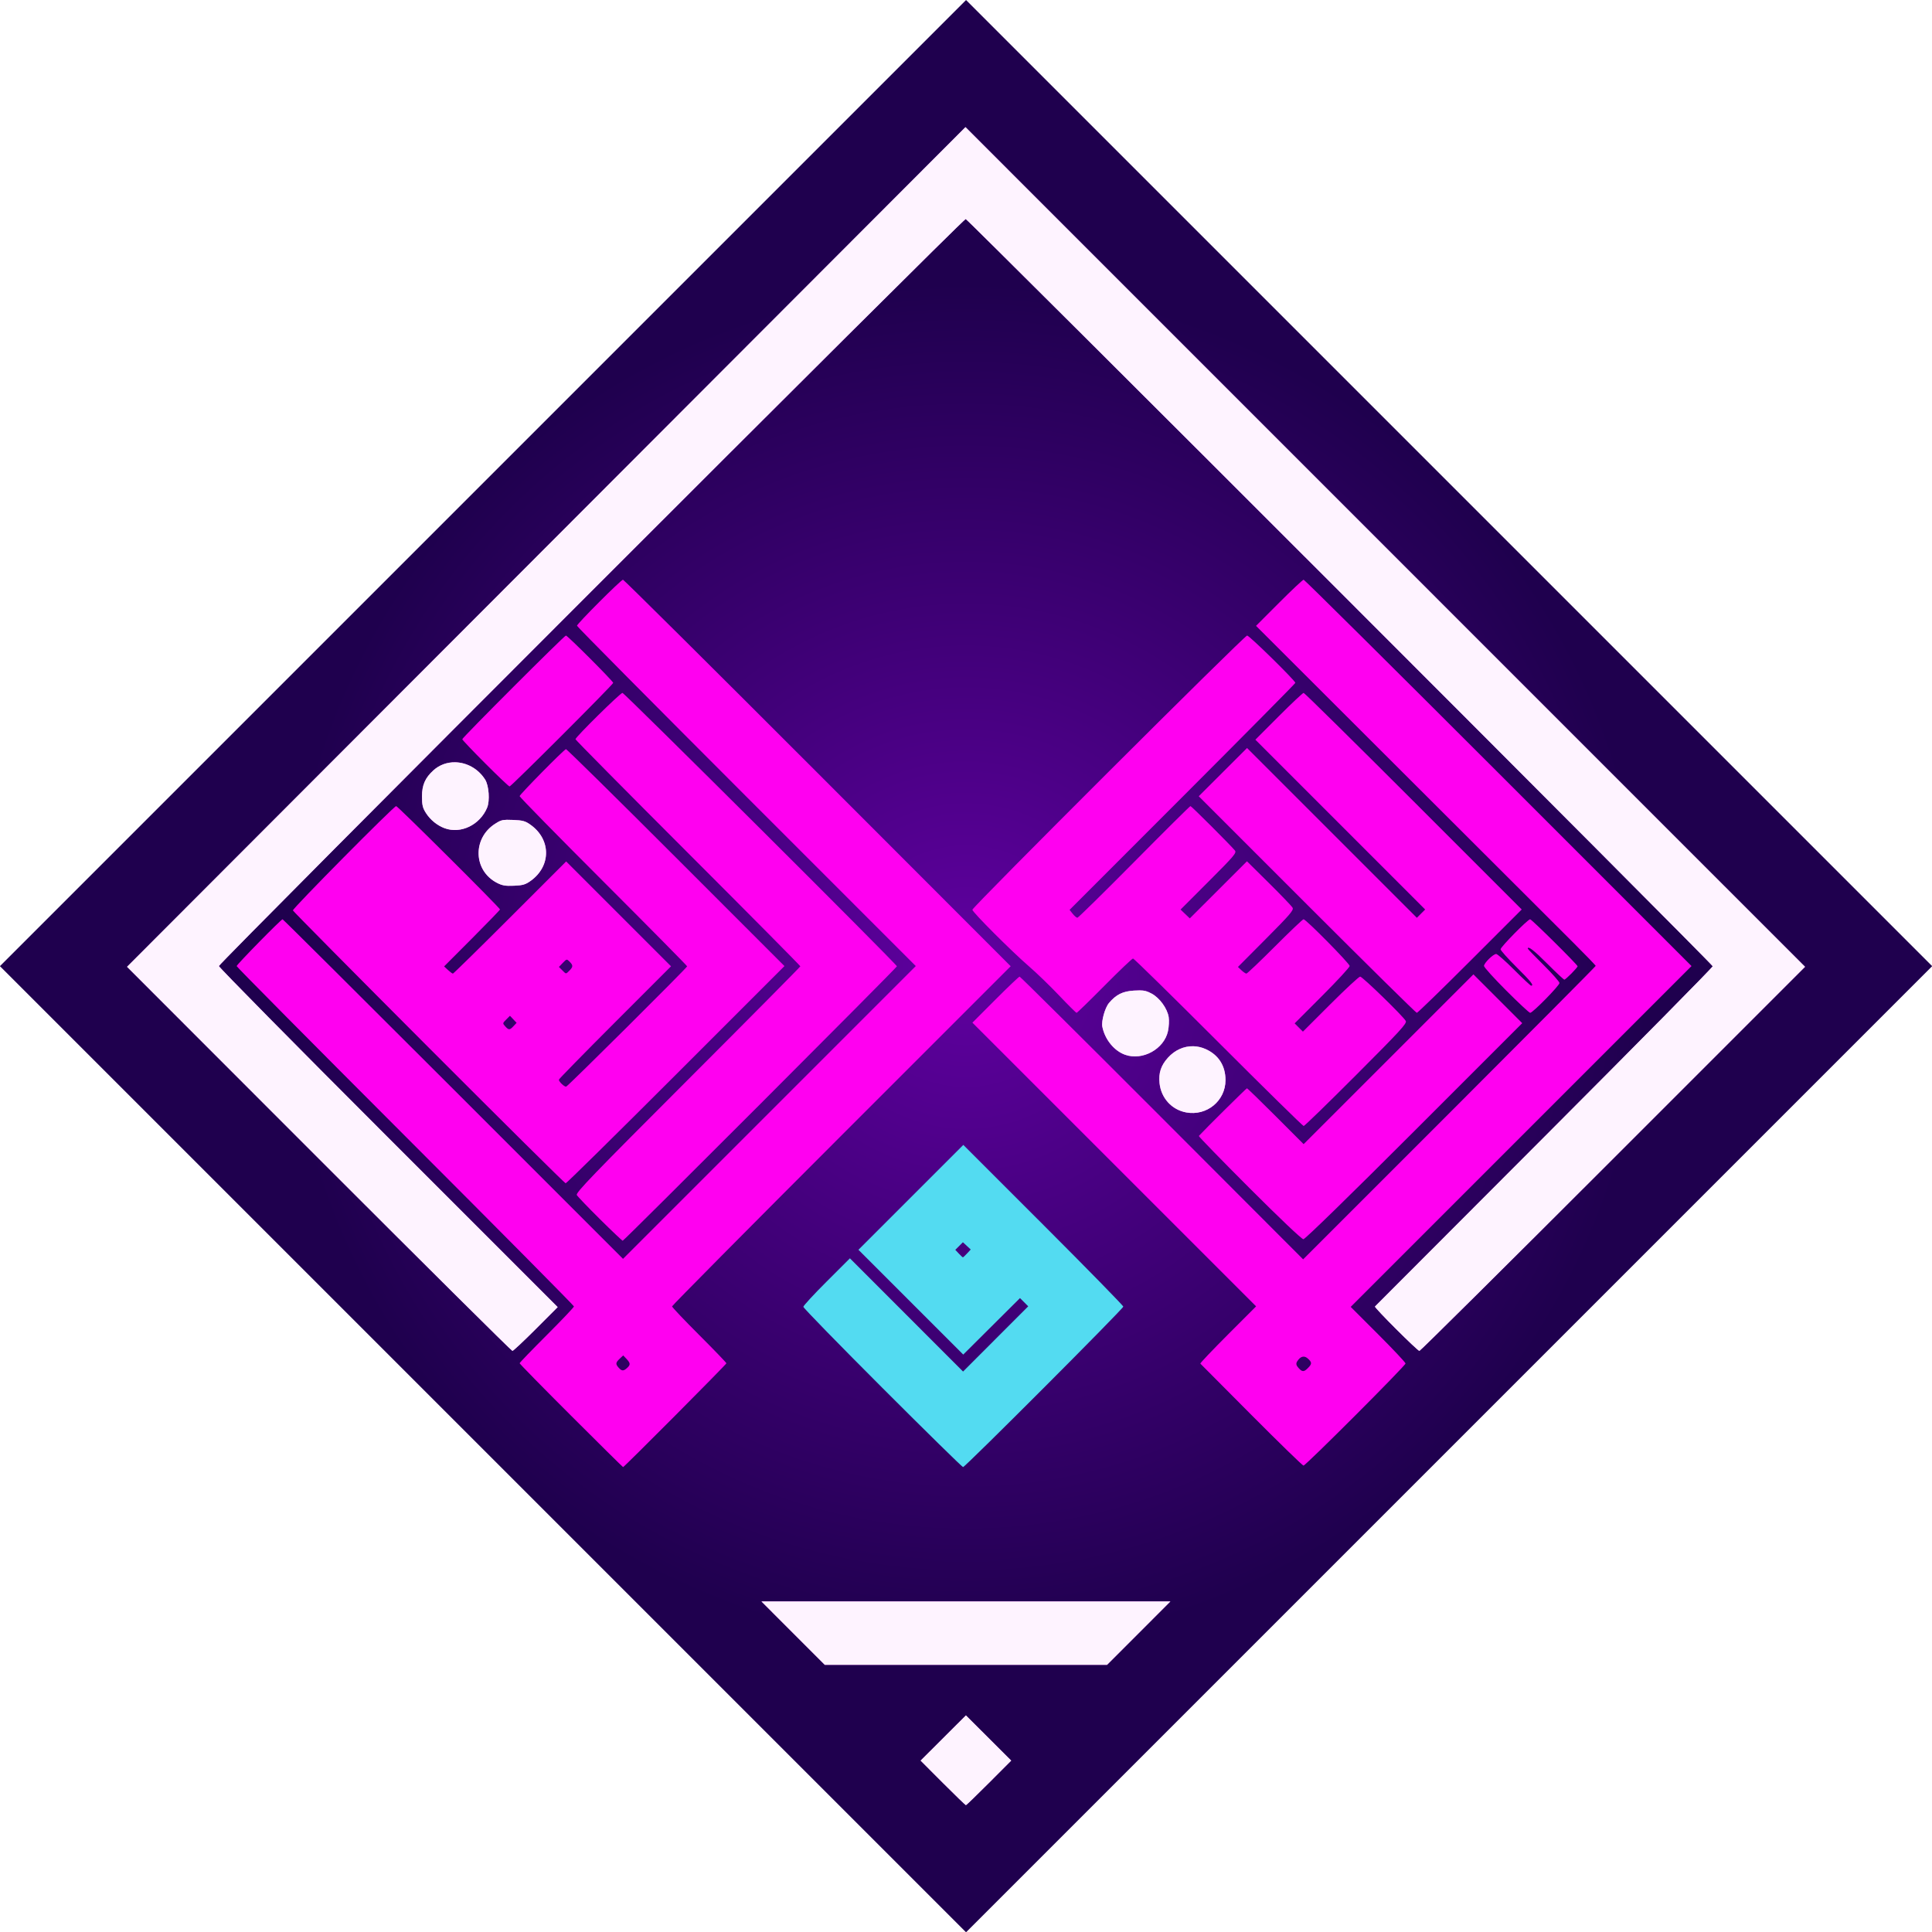<?xml version="1.0" encoding="UTF-8" standalone="no"?>
<!-- Created with Inkscape (http://www.inkscape.org/) -->

<svg
   width="210mm"
   height="210mm"
   viewBox="0 0 210 210"
   version="1.1"
   id="svg939"
   inkscape:version="1.1.2 (0a00cf5339, 2022-02-04, custom)"
   sodipodi:docname="Cyber-No_Masters_No_Gods-Arabic_(CC0).svg"
   xmlns:inkscape="http://www.inkscape.org/namespaces/inkscape"
   xmlns:sodipodi="http://sodipodi.sourceforge.net/DTD/sodipodi-0.dtd"
   xmlns:xlink="http://www.w3.org/1999/xlink"
   xmlns="http://www.w3.org/2000/svg"
   xmlns:svg="http://www.w3.org/2000/svg">
  <sodipodi:namedview
     id="namedview941"
     pagecolor="#505050"
     bordercolor="#ffffff"
     borderopacity="1"
     inkscape:pageshadow="0"
     inkscape:pageopacity="0"
     inkscape:pagecheckerboard="1"
     inkscape:document-units="mm"
     showgrid="false"
     inkscape:zoom="0.49620511"
     inkscape:cx="187.4225"
     inkscape:cy="560.25219"
     inkscape:current-layer="layer1" />
  <defs
     id="defs936">
    <radialGradient
       inkscape:collect="always"
       xlink:href="#linearGradient9622"
       id="radialGradient9624"
       cx="-114.037"
       cy="292.257"
       fx="-114.037"
       fy="292.257"
       r="115.491"
       gradientUnits="userSpaceOnUse"
       gradientTransform="matrix(1.037,0,0,1.037,311.303,-210.327)" />
    <linearGradient
       inkscape:collect="always"
       id="linearGradient9622">
      <stop
         style="stop-color:#6000a0;stop-opacity:1"
         offset="0"
         id="stop9618" />
      <stop
         style="stop-color:#1f004e;stop-opacity:1"
         offset="1"
         id="stop9620" />
    </linearGradient>
    <filter
       inkscape:collect="always"
       style="color-interpolation-filters:sRGB"
       id="filter9651"
       x="-0.024"
       width="1.048"
       y="-0.024"
       height="1.048">
      <feGaussianBlur
         inkscape:collect="always"
         stdDeviation="2.942"
         id="feGaussianBlur9653" />
    </filter>
  </defs>
  <g
     inkscape:label="Layer 1"
     inkscape:groupmode="layer"
     id="layer1">
    <g
       id="g1624"
       transform="matrix(0.62,0,0,0.62,61.037,-20.278)"
       style="stroke-width:1.613">
      <rect
         transform="rotate(45)"
         y="-27.016"
         x="73.277"
         height="239.535"
         width="239.535"
         id="rect9433"
         style="fill:url(#radialGradient9624);fill-opacity:1;stroke:none;stroke-width:10.076;stroke-linecap:round;stroke-linejoin:round;stroke-miterlimit:4;stroke-dasharray:none;stroke-dashoffset:15.411;stroke-opacity:1;paint-order:markers stroke fill"
         inkscape:export-filename="/home/elektroll/Bilder/cyber-ngnm-arabic.png"
         inkscape:export-xdpi="299.92001"
         inkscape:export-ydpi="299.92001" />
      <path
         style="fill:#ff00f0;fill-opacity:1;stroke:none;stroke-width:3.065;stroke-miterlimit:4;stroke-dasharray:none;stroke-opacity:1;paint-order:markers stroke fill"
         d="m 10.773,134.338 c -0.345,-2.7e-4 -8.066,7.727 -8.066,8.072 0,0.144 13.365,13.626 29.699,29.961 l 29.699,29.7 -25.664,25.665 -25.664,25.665 -29.766,-29.766 c -16.372,-16.371 -29.835,-29.766 -29.919,-29.766 -0.26,0 -8.049,7.946 -8.049,8.21 0,0.137 13.305,13.56 29.567,29.827 16.262,16.267 29.567,29.694 29.567,29.837 0,0.143 -2.143,2.401 -4.762,5.018 -2.619,2.616 -4.762,4.84 -4.762,4.943 0,0.102 4.058,4.241 9.019,9.197 4.961,4.956 9.064,9.011 9.118,9.011 0.192,0 18.111,-18.006 18.111,-18.198 0,-0.108 -2.143,-2.336 -4.763,-4.953 -2.619,-2.616 -4.763,-4.877 -4.763,-5.024 0,-0.147 13.358,-13.625 29.683,-29.951 L 78.742,202.102 44.891,168.22 C 26.274,149.585 10.92,134.338 10.773,134.338 Z m 119.328,0 c -0.147,-1e-5 -2.085,1.82 -4.307,4.045 l -4.039,4.045 25.87,25.837 c 14.229,14.21 27.626,27.586 29.773,29.725 2.146,2.139 3.903,3.961 3.903,4.051 0,0.09 -11.54,11.703 -25.644,25.807 l -25.644,25.643 -24.746,-24.784 c -13.611,-13.631 -24.843,-24.784 -24.961,-24.784 -0.118,0 -2.028,1.816 -4.245,4.036 l -4.03,4.037 24.868,24.867 24.869,24.868 -4.948,4.953 c -2.721,2.724 -4.894,5.012 -4.828,5.084 0.066,0.072 4.097,4.125 8.957,9.006 4.86,4.881 8.967,8.874 9.127,8.874 0.392,0 17.888,-17.51 17.888,-17.902 0,-0.171 -2.163,-2.474 -4.806,-5.117 l -4.806,-4.806 29.875,-29.876 29.875,-29.876 -33.866,-33.867 C 145.608,149.578 130.248,134.338 130.1,134.338 Z M 0.77,144.127 c -0.28,0 -18.172,17.898 -18.172,18.178 0,0.113 1.814,2.022 4.031,4.243 2.217,2.221 4.133,4.038 4.257,4.038 0.29,0 18.17,-17.874 18.17,-18.164 0,-0.289 -7.998,-8.295 -8.287,-8.295 z m 119.423,0 c -0.472,0 -48.166,47.599 -48.166,48.071 0,0.417 6.927,7.346 9.93,9.932 1.305,1.124 3.676,3.416 5.268,5.093 1.592,1.677 2.975,3.049 3.072,3.049 0.098,0 2.301,-2.143 4.896,-4.763 2.595,-2.619 4.845,-4.763 4.999,-4.763 0.154,0 6.887,6.608 14.963,14.684 8.075,8.076 14.804,14.684 14.953,14.684 0.149,0 4.298,-4.034 9.221,-8.965 7.778,-7.791 8.915,-9.029 8.675,-9.459 -0.47,-0.844 -7.595,-7.77 -7.994,-7.77 -0.207,0 -2.55,2.171 -5.206,4.824 l -4.83,4.825 -0.725,-0.725 -0.725,-0.725 4.825,-4.829 c 2.653,-2.656 4.825,-5.009 4.825,-5.229 0,-0.429 -7.664,-8.194 -8.087,-8.194 -0.139,0 -2.394,2.143 -5.01,4.763 -2.616,2.619 -4.87,4.763 -5.007,4.763 -0.138,0 -0.529,-0.261 -0.869,-0.581 l -0.618,-0.581 4.924,-4.949 c 4.218,-4.239 4.886,-5.019 4.657,-5.439 -0.147,-0.269 -2.007,-2.21 -4.134,-4.314 l -3.866,-3.825 -5.011,5.006 -5.011,5.005 -0.808,-0.774 -0.808,-0.774 4.949,-4.954 c 4.489,-4.494 4.914,-4.996 4.571,-5.411 -0.782,-0.948 -7.619,-7.779 -7.786,-7.779 -0.096,0 -4.535,4.405 -9.865,9.79 -5.33,5.384 -9.811,9.79 -9.958,9.79 -0.147,0 -0.515,-0.311 -0.818,-0.691 l -0.551,-0.691 19.79,-19.804 c 10.884,-10.892 19.789,-19.889 19.789,-19.994 0,-0.385 -8.063,-8.298 -8.455,-8.298 z M 10.68,154.181 c -0.377,-1e-5 -8.238,7.751 -8.238,8.123 0,0.117 8.87,9.082 19.711,19.923 10.841,10.841 19.711,19.79 19.711,19.887 0,0.097 -8.876,9.054 -19.724,19.904 -16.724,16.727 -19.684,19.799 -19.463,20.197 0.144,0.258 1.973,2.166 4.066,4.24 2.093,2.074 3.884,3.77 3.982,3.77 0.229,0 48.073,-47.882 48.073,-48.112 0,-0.349 -47.768,-47.932 -48.118,-47.932 z m 119.421,0 c -0.148,0 -2.112,1.846 -4.365,4.102 l -4.096,4.102 14.883,14.885 14.883,14.885 -0.727,0.727 -0.727,0.727 -14.885,-14.883 -14.885,-14.883 -4.236,4.229 -4.235,4.229 18.984,18.986 c 10.441,10.442 19.103,18.986 19.248,18.986 0.145,0 4.343,-4.077 9.328,-9.061 l 9.064,-9.061 -18.983,-18.985 c -10.441,-10.442 -19.104,-18.985 -19.252,-18.985 z M 0.771,164.043 c -0.419,0.14 -8.119,7.954 -8.119,8.24 0,0.159 6.608,6.896 14.684,14.972 8.076,8.075 14.684,14.765 14.684,14.865 0,0.235 -20.834,20.954 -21.198,21.08 -0.284,0.099 -1.292,-0.842 -1.292,-1.207 0,-0.115 4.424,-4.634 9.832,-10.044 l 9.833,-9.836 -9.193,-9.193 -9.193,-9.193 -9.836,9.833 c -5.41,5.408 -9.918,9.833 -10.019,9.833 -0.101,0 -0.489,-0.284 -0.864,-0.63 l -0.68,-0.63 4.9,-4.913 c 2.695,-2.702 4.9,-4.986 4.9,-5.074 0,-0.278 -17.925,-18.121 -18.205,-18.121 -0.402,0 -18.187,17.969 -18.102,18.289 0.041,0.153 10.756,10.976 23.812,24.053 13.056,13.076 23.858,23.782 24.004,23.79 0.146,0.008 8.837,-8.558 19.314,-19.036 l 19.048,-19.05 -19.049,-19.051 C 9.559,172.543 0.89,164.003 0.771,164.043 Z M 169.807,193.869 c -0.4,0 -5.176,4.852 -5.176,5.259 -2e-5,0.2 1.25,1.604 2.778,3.119 2.545,2.523 3.129,3.264 2.575,3.264 -0.112,0 -1.449,-1.25 -2.971,-2.778 -1.523,-1.528 -2.944,-2.778 -3.158,-2.778 -0.521,0 -2.134,1.586 -2.134,2.099 0,0.224 1.754,2.166 3.899,4.314 2.145,2.148 4.034,3.906 4.198,3.906 0.447,0 5.133,-4.773 5.133,-5.229 0,-0.217 -1.25,-1.634 -2.778,-3.149 -1.528,-1.515 -2.778,-2.81 -2.778,-2.877 0,-0.546 1.081,0.289 3.44,2.656 1.523,1.528 2.86,2.778 2.972,2.778 0.238,0 2.32,-2.103 2.32,-2.344 0,-0.271 -8.044,-8.239 -8.318,-8.239 z M 0.937,200.955 c 0.129,0.009 0.255,0.13 0.472,0.347 0.637,0.637 0.633,0.904 -0.025,1.562 -0.646,0.646 -0.555,0.65 -1.261,-0.055 l -0.584,-0.584 0.683,-0.713 c 0.378,-0.394 0.55,-0.568 0.716,-0.557 z m 158.931,2.572 -14.884,14.883 -14.884,14.883 -4.891,-4.895 c -2.69,-2.693 -4.961,-4.896 -5.048,-4.896 -0.115,0 -7.423,7.238 -8.435,8.354 -0.066,0.073 3.922,4.177 8.862,9.119 5.296,5.297 9.183,8.986 9.47,8.986 0.292,0 8.068,-7.581 19.426,-18.939 l 18.939,-18.939 -4.277,-4.277 z m -168.91,7.26 0.581,0.619 0.582,0.619 -0.539,0.579 c -0.666,0.715 -0.839,0.719 -1.454,0.039 -0.477,-0.527 -0.473,-0.555 0.171,-1.198 z m 19.855,59.543 0.577,0.614 c 0.703,0.748 0.719,1.03 0.092,1.597 -0.62,0.561 -0.918,0.552 -1.459,-0.046 -0.582,-0.643 -0.553,-0.903 0.176,-1.588 z m 119.292,0.215 c 0.249,0.006 0.499,0.125 0.733,0.336 0.172,0.156 0.304,0.286 0.398,0.414 0.095,0.128 0.156,0.259 0.157,0.398 0.002,0.139 -0.056,0.272 -0.147,0.406 -0.091,0.134 -0.22,0.275 -0.389,0.443 -0.168,0.168 -0.308,0.297 -0.441,0.389 -0.134,0.091 -0.267,0.146 -0.406,0.145 -0.139,-0.002 -0.271,-0.059 -0.398,-0.154 -0.128,-0.095 -0.259,-0.229 -0.414,-0.4 -0.191,-0.211 -0.312,-0.389 -0.356,-0.578 -0.043,-0.19 0.007,-0.376 0.119,-0.554 0.276,-0.438 0.569,-0.719 0.897,-0.813 0.082,-0.023 0.165,-0.034 0.248,-0.032 z"
         id="path9568"
         inkscape:connector-curvature="0"
         inkscape:export-filename="/home/elektroll/Bilder/cyber-ngnm-arabic.png"
         inkscape:export-xdpi="299.92001"
         inkscape:export-ydpi="299.92001" />
      <path
         style="fill:#53dbf1;fill-opacity:1;stroke-width:0.427"
         d="m 70.439,233.426 -9.194,9.193 -9.194,9.194 9.186,9.186 9.186,9.186 4.976,-4.952 4.976,-4.951 0.722,0.722 0.722,0.722 -5.713,5.717 -5.713,5.717 -9.918,-9.924 -9.918,-9.925 -4.082,4.076 c -2.245,2.242 -4.082,4.235 -4.082,4.429 0,0.194 6.241,6.596 13.868,14.225 7.628,7.629 13.987,13.871 14.131,13.871 0.375,0 28.092,-27.757 28.092,-28.133 0,-0.172 -6.311,-6.622 -14.023,-14.333 z m -0.074,17.067 0.686,0.635 0.686,0.636 -0.636,0.686 c -0.35,0.377 -0.681,0.686 -0.735,0.686 -0.054,0 -0.376,-0.295 -0.715,-0.656 l -0.617,-0.656 0.666,-0.666 z"
         id="path9536"
         inkscape:connector-curvature="0"
         inkscape:export-filename="/home/elektroll/Bilder/cyber-ngnm-arabic.png"
         inkscape:export-xdpi="299.92001"
         inkscape:export-ydpi="299.92001" />
      <path
         style="fill:#f375ff;fill-opacity:1;stroke-width:0.427;filter:url(#filter9651)"
         d="m 70.817,54.997 -73.494,73.602 -73.494,73.602 33.645,33.669 c 18.505,18.518 33.767,33.669 33.915,33.669 0.148,-10e-6 1.993,-1.727 4.1,-3.838 l 3.831,-3.838 -29.697,-29.698 c -16.334,-16.334 -29.697,-29.877 -29.697,-30.095 0,-0.493 130.436,-130.968 130.929,-130.968 0.337,0 130.772,130.47 130.967,131.002 0.05,0.137 -13.225,13.586 -29.501,29.888 -16.276,16.302 -29.646,29.697 -29.712,29.767 -0.163,0.173 7.453,7.781 7.79,7.781 0.148,-10e-6 15.419,-15.152 33.937,-33.67 l 33.669,-33.669 -73.594,-73.602 z m -89.475,111.351 c -1.371,-0.022 -2.73,0.435 -3.812,1.419 -1.438,1.307 -1.993,2.571 -1.993,4.539 0,1.55 0.114,2.031 0.7,2.948 0.753,1.179 1.958,2.163 3.238,2.643 2.838,1.064 6.209,-0.553 7.477,-3.587 0.509,-1.217 0.318,-3.88 -0.352,-4.938 -1.226,-1.934 -3.255,-2.991 -5.259,-3.024 z m 9.069,10.082 c -0.893,0.017 -1.251,0.181 -2.067,0.705 -3.974,2.556 -3.811,8.174 0.301,10.329 0.945,0.495 1.49,0.591 3.007,0.527 1.562,-0.066 2.024,-0.202 2.947,-0.866 3.581,-2.574 3.581,-7.219 -5.3e-4,-9.798 -0.941,-0.678 -1.373,-0.801 -3.079,-0.873 -0.453,-0.019 -0.81,-0.03 -1.108,-0.024 z m 110.96,29.907 c -0.287,-0.002 -0.621,0.012 -1.03,0.037 -1.96,0.118 -3.122,0.696 -4.366,2.174 -0.705,0.836 -1.361,3.181 -1.165,4.162 0.448,2.238 2.066,4.227 3.998,4.914 3.053,1.085 6.836,-1.003 7.51,-4.146 0.163,-0.76 0.22,-1.864 0.126,-2.453 -0.245,-1.53 -1.59,-3.379 -3.005,-4.132 -0.767,-0.408 -1.205,-0.551 -2.067,-0.556 z m 9.376,9.793 c -1.623,-0.036 -3.216,0.66 -4.436,2.01 -1.22,1.35 -1.657,2.672 -1.473,4.451 0.271,2.626 2.141,4.679 4.685,5.144 3.601,0.659 6.879,-2.041 6.879,-5.666 0,-2.505 -1.214,-4.413 -3.455,-5.43 -0.719,-0.326 -1.463,-0.494 -2.2,-0.51 z m -75.7,97.332 5.552,5.556 5.551,5.556 h 24.744 24.743 l 5.552,-5.556 5.551,-5.556 H 70.895 Z m 35.846,19.983 -3.969,3.962 -3.969,3.962 3.9,3.906 c 2.145,2.148 3.962,3.906 4.039,3.906 0.076,0 1.893,-1.757 4.038,-3.906 l 3.9,-3.906 -3.969,-3.962 z"
         id="path9637"
         inkscape:connector-curvature="0"
         inkscape:export-filename="/home/elektroll/Bilder/cyber-ngnm-arabic.png"
         inkscape:export-xdpi="299.92001"
         inkscape:export-ydpi="299.92001" />
      <path
         inkscape:connector-curvature="0"
         id="path9594"
         d="m 70.817,54.997 -73.494,73.602 -73.494,73.602 33.645,33.669 c 18.505,18.518 33.767,33.669 33.915,33.669 0.148,-10e-6 1.993,-1.727 4.1,-3.838 l 3.831,-3.838 -29.697,-29.698 c -16.334,-16.334 -29.697,-29.877 -29.697,-30.095 0,-0.493 130.436,-130.968 130.929,-130.968 0.337,0 130.772,130.47 130.967,131.002 0.05,0.137 -13.225,13.586 -29.501,29.888 -16.276,16.302 -29.646,29.697 -29.712,29.767 -0.163,0.173 7.453,7.781 7.79,7.781 0.148,-10e-6 15.419,-15.152 33.937,-33.67 l 33.669,-33.669 -73.594,-73.602 z m -89.475,111.351 c -1.371,-0.022 -2.73,0.435 -3.812,1.419 -1.438,1.307 -1.993,2.571 -1.993,4.539 0,1.55 0.114,2.031 0.7,2.948 0.753,1.179 1.958,2.163 3.238,2.643 2.838,1.064 6.209,-0.553 7.477,-3.587 0.509,-1.217 0.318,-3.88 -0.352,-4.938 -1.226,-1.934 -3.255,-2.991 -5.259,-3.024 z m 9.069,10.082 c -0.893,0.017 -1.251,0.181 -2.067,0.705 -3.974,2.556 -3.811,8.174 0.301,10.329 0.945,0.495 1.49,0.591 3.007,0.527 1.562,-0.066 2.024,-0.202 2.947,-0.866 3.581,-2.574 3.581,-7.219 -5.3e-4,-9.798 -0.941,-0.678 -1.373,-0.801 -3.079,-0.873 -0.453,-0.019 -0.81,-0.03 -1.108,-0.024 z m 110.96,29.907 c -0.287,-0.002 -0.621,0.012 -1.03,0.037 -1.96,0.118 -3.122,0.696 -4.366,2.174 -0.705,0.836 -1.361,3.181 -1.165,4.162 0.448,2.238 2.066,4.227 3.998,4.914 3.053,1.085 6.836,-1.003 7.51,-4.146 0.163,-0.76 0.22,-1.864 0.126,-2.453 -0.245,-1.53 -1.59,-3.379 -3.005,-4.132 -0.767,-0.408 -1.205,-0.551 -2.067,-0.556 z m 9.376,9.793 c -1.623,-0.036 -3.216,0.66 -4.436,2.01 -1.22,1.35 -1.657,2.672 -1.473,4.451 0.271,2.626 2.141,4.679 4.685,5.144 3.601,0.659 6.879,-2.041 6.879,-5.666 0,-2.505 -1.214,-4.413 -3.455,-5.43 -0.719,-0.326 -1.463,-0.494 -2.2,-0.51 z m -75.7,97.332 5.552,5.556 5.551,5.556 h 24.744 24.743 l 5.552,-5.556 5.551,-5.556 H 70.895 Z m 35.846,19.983 -3.969,3.962 -3.969,3.962 3.9,3.906 c 2.145,2.148 3.962,3.906 4.039,3.906 0.076,0 1.893,-1.757 4.038,-3.906 l 3.9,-3.906 -3.969,-3.962 z"
         style="fill:#fef3ff;fill-opacity:1;stroke-width:0.427"
         inkscape:export-filename="/home/elektroll/Bilder/cyber-ngnm-arabic.png"
         inkscape:export-xdpi="299.92001"
         inkscape:export-ydpi="299.92001" />
    </g>
  </g>
</svg>
